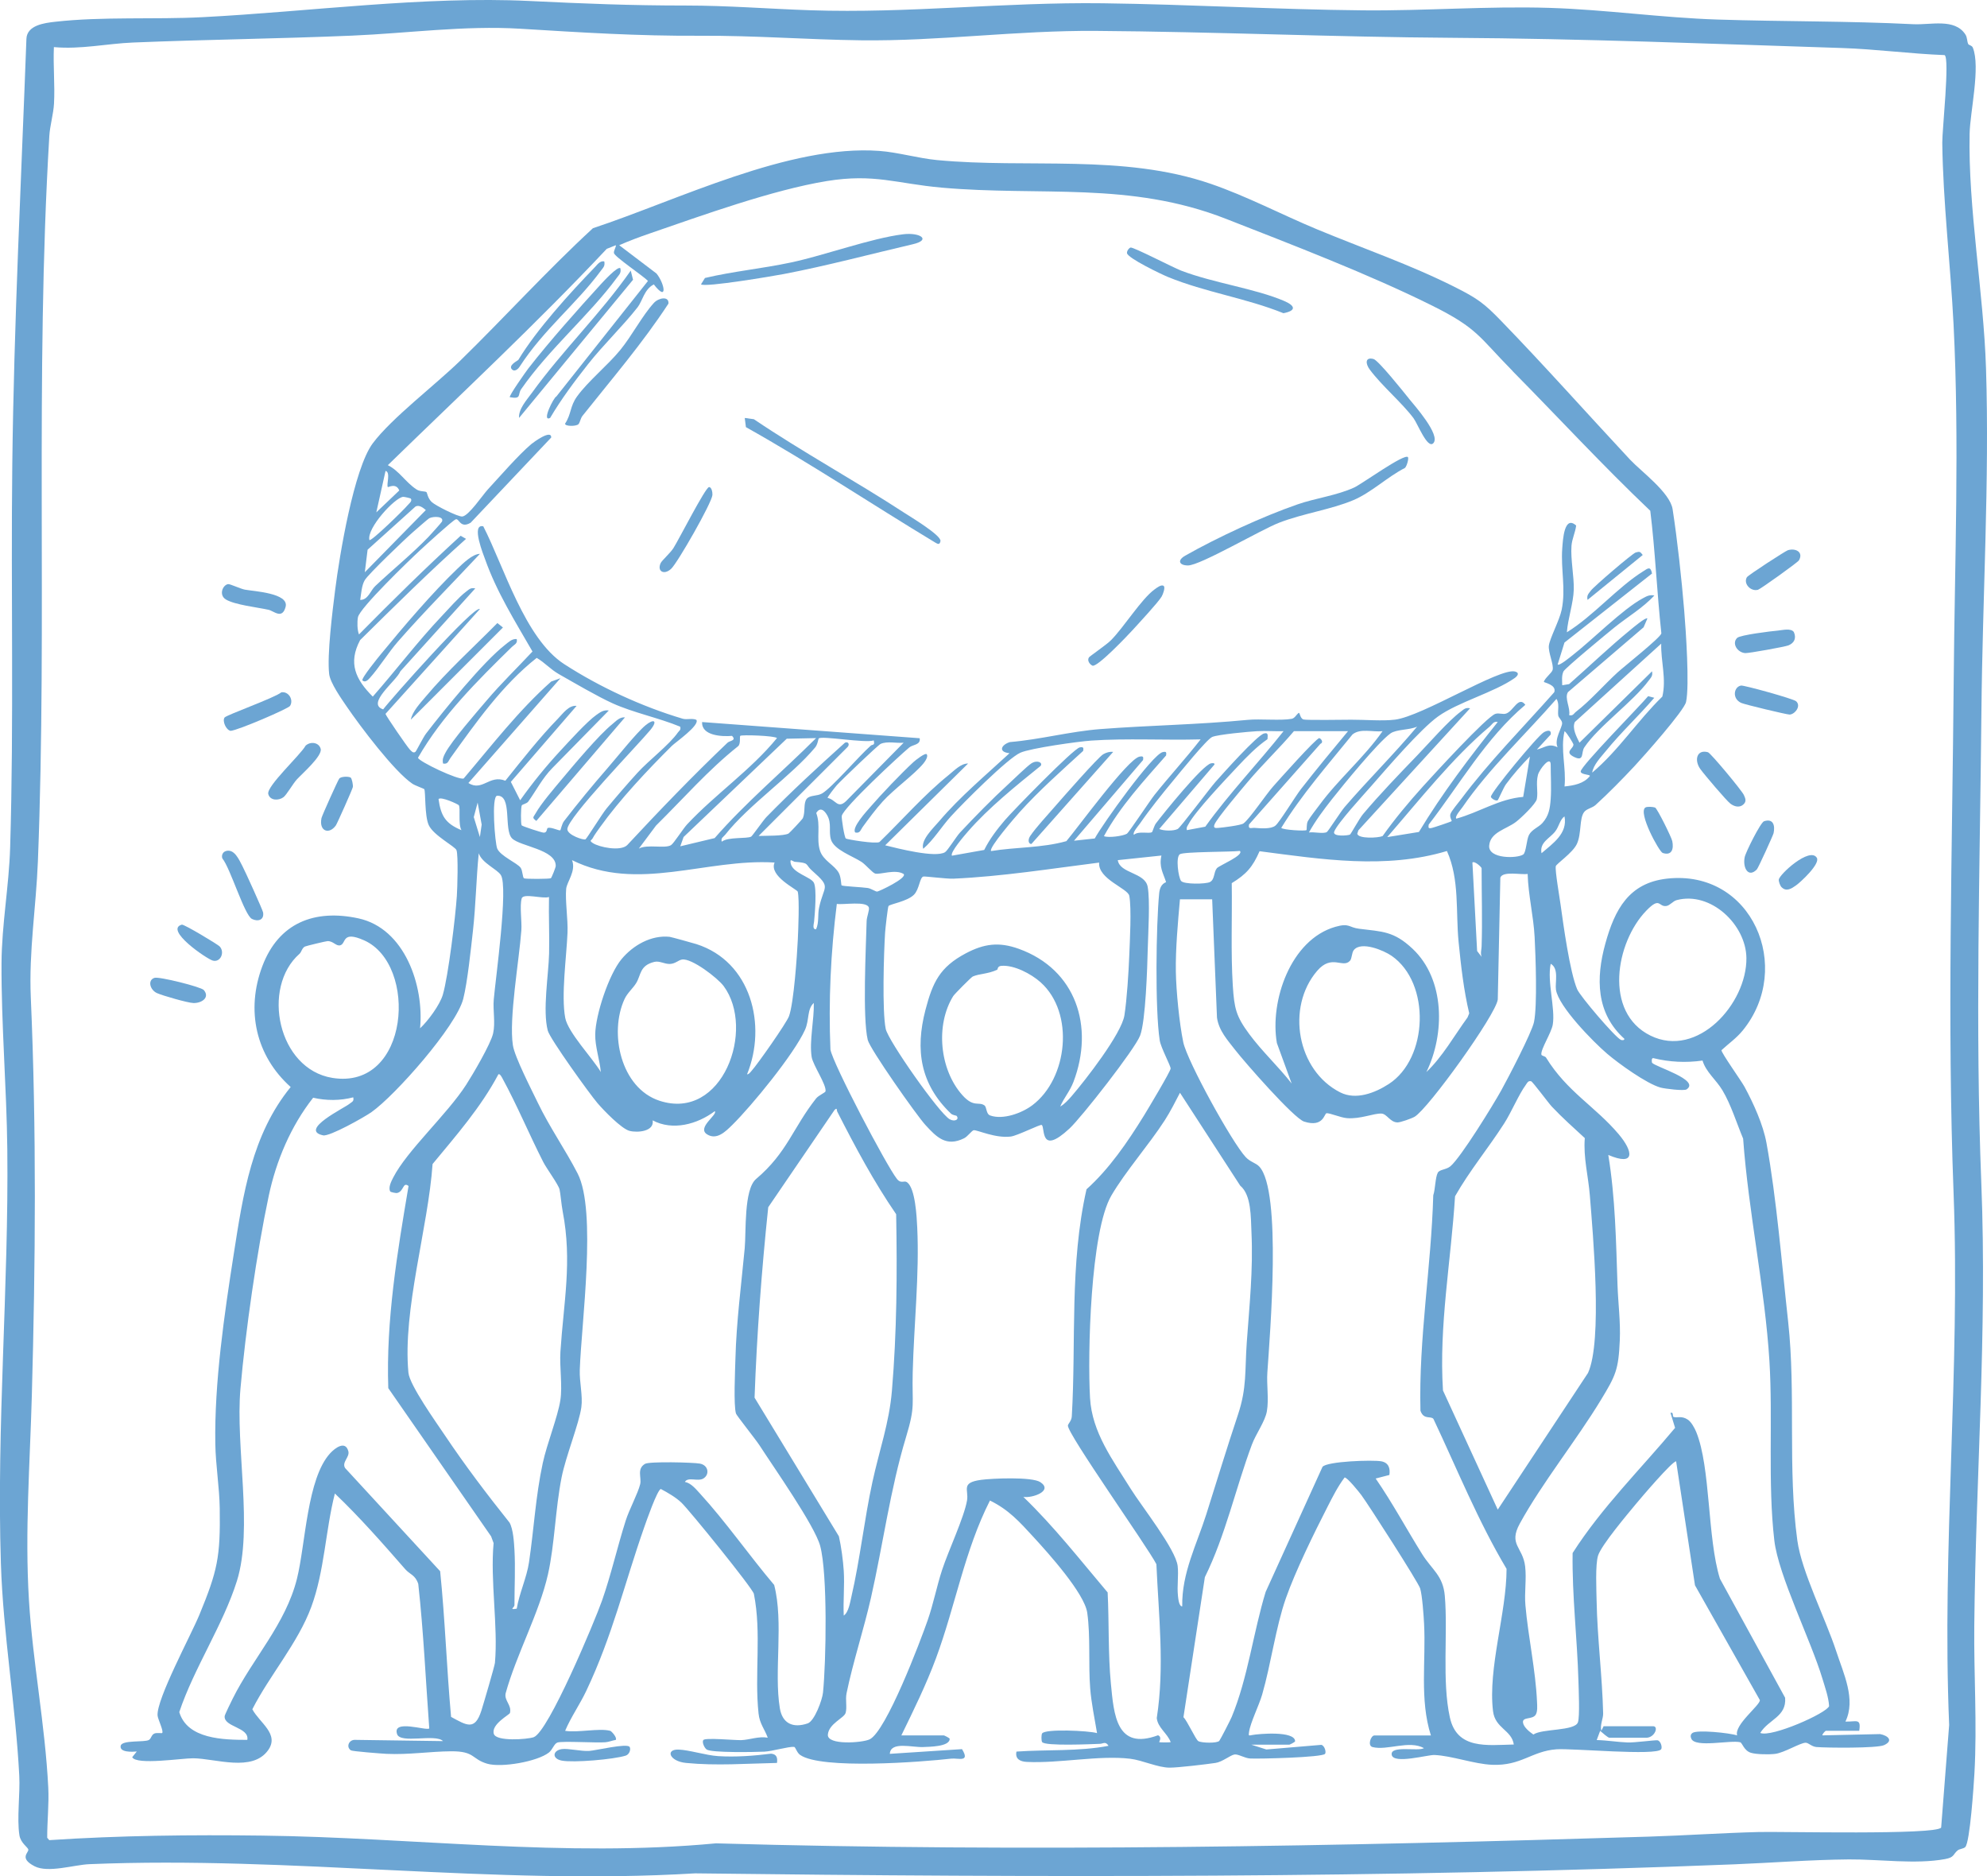<svg xmlns="http://www.w3.org/2000/svg" id="uuid-3f1fee16-b0a9-4542-b44b-644d217905c0" data-name="Layer 1" viewBox="0 0 862.04 813.93"><defs><style>      .uuid-4c01d49c-445d-4e7f-9a74-2b9394b522c6 {        fill: #6ca5d3;      }    </style></defs><path class="uuid-4c01d49c-445d-4e7f-9a74-2b9394b522c6" d="M853.91,19.14c.22.43,1.58.53,1.98,1.52,3.39,8.35-1.19,27.91-1.39,37.25-.71,32.09,6.07,69.06,7.11,101.86,1.55,48.74-1.53,99.8-1.99,148.85-.65,68.58-2.75,136.42-.04,204.83,2.56,64.38-2.42,127.5-3.06,191.87-.21,21.29,1.27,42.51.06,63.97-.28,4.92-1.93,29.91-3.98,31.93-.77.76-2.51.78-3.29,1.43-2.12,1.78-1.34,3.02-5.48,3.78-12.77,2.36-28.81.03-41.71.14-16.71.15-33.16,1.47-49.92,2.14-150.28,5.98-300.53,5.77-450.65,3.91-87.74,5.3-174.82-7.62-262.74-3.99-6.72.28-17.93,3.94-23.81.91-6.86-3.54-2.51-5.88-2.71-7.23-.15-.99-3.32-2.82-3.86-6.19-1.17-7.37.35-17.95-.07-25.91-1.61-30.77-6.98-61.14-7.97-91.96-1.93-59.86,3.44-119.94,2.78-179.79-.29-26.38-2.65-54.54-2.51-80.62.09-16.69,3.24-33.54,3.74-50.19,1.66-55.36.29-110.65.93-165.94.71-61.49,3.89-123.84,6.13-184.84.22-5.97,7.9-6.91,12.4-7.42,20.74-2.34,43.14-.92,64-2C133.81,5.09,184-1.78,229.73.43c23.97,1.16,43.79,1.97,67.86,1.97,18.2,0,35.99,1.45,53.99,2.05,42.8,1.43,83.89-3.58,126.91-3.03,37.47.48,75.4,2.71,112.79,3.07,27.02.26,54.05-1.9,81.03-1.07,24.24.75,48.59,4.28,72.83,5.06,28.54.92,56.37.59,84.92,2.02,7.63.38,17.92-2.67,22.58,4.41.95,1.45.64,2.98,1.28,4.22ZM23.38,20.45c-.36,8.12.49,16.41.05,24.52-.24,4.42-1.77,9.59-2.03,13.96-6.29,104.79-.85,209.62-4.96,314.72-.78,19.77-3.95,38.93-3.08,58.94,2.5,57.57,2.04,115,.45,172.77-.81,29.56-3.07,59.01-1.25,88.78,1.64,26.83,7.02,54.02,8.38,81.27.36,7.15-.49,14.59-.46,21.77l.9,1.03c30.68-2.03,61.6-2.36,92.42-1.97,65.66.82,131.12,9.57,196.79,3.36,134.58,3.84,270.04,1.29,404.63-2.91,15.99-.5,31.91-1.6,47.87-2.01,9.81-.25,76.85,1.37,79.06-1.93l3.47-44.48c-3.21-77.16,4.85-153.58,1.92-230.77-2.83-74.45-.55-148.64.06-222.87.42-51.09,2.52-102.45-.06-153.76-1.3-25.88-4.62-53.61-4.9-79-.06-5.32,3.31-36.55,1.02-37.97-14.92-.57-29.81-2.6-44.7-3.08-56.17-1.81-112.4-4.07-168.71-4.42-51.38-.32-103.24-2.63-154.75-3-34.68-.25-68.1,4.51-102.01,4.08-23.64-.3-45.8-2.09-69.84-1.97-27.11.14-51.13-1.41-77.96-3.05-24.22-1.47-48.75,1.96-72.84,2.99-31.72,1.35-63.34,1.69-95.05,2.99-11.44.47-22.82,3.06-34.4,1.99Z"></path><path class="uuid-4c01d49c-445d-4e7f-9a74-2b9394b522c6" d="M264.65,750.74c.7.2,3.19,3.03,2.49,3.99-1.52.26-2.92.88-4.49,1.02-3.84.34-18.56-.61-20.8.12-1.45.47-2.15,3.12-3.71,4.34-5.06,3.97-20.66,6.64-26.77,4.85-6.82-1.99-5.25-5.47-15.69-5.39-9.16.07-18.35,1.56-27.98,1.11-2.28-.11-14.83-1.08-15.47-1.52-2.13-1.46-.94-4.44,1.56-4.55l38.42.54c-3.33-3.32-18.49,1.3-19.94-3.03-2.24-6.66,12.78-1.3,13.96-2.47-1.54-20.86-2.47-41.8-4.77-62.67-1.28-3.95-3.63-4.08-5.62-6.36-9.82-11.23-19.79-22.61-30.56-32.87-4.1,16.1-4.48,33.61-10.24,49.21s-18.11,29.72-25.57,44.38c3.13,5.9,11.9,10.75,6.82,17.8-6.86,9.54-22.75,3.57-32.42,3.46-4.71-.06-24.76,3.09-26.51-.47l1.98-2.47c-1.79.17-7.62.51-6.98-2.49.55-2.58,10.2-1.42,12.19-2.49,1.12-.6,1.06-2.26,2.48-2.83,1.04-.41,3.12-.03,3.31-.19.82-.72-1.86-5.99-1.98-7.6-.53-7.08,14.56-35,18.13-43.67,7.89-19.16,9.15-25.02,8.84-46.18-.14-9.25-1.77-18.78-1.92-28.02-.44-26.51,3.9-56.15,8.05-82.66,4-25.51,7.79-51.47,24.65-72.1-15.19-13.58-19.49-33.35-12.3-52.42,7.08-18.77,22.6-24.86,41.69-20.74,20.12,4.35,28.53,29.27,26.74,47.69,3.4-3.13,8.6-10.17,9.88-14.58,2.37-8.14,5.47-33.71,6.08-42.87.23-3.46.65-17.46-.15-19.8-.56-1.63-10.01-6.39-12.06-10.92-1.85-4.09-1.3-14.56-1.93-15.56-.15-.24-3.95-1.55-5.14-2.35-7.91-5.35-22.63-24.89-28.48-33.46-2.31-3.39-7.19-10.29-7.64-14.15-.96-8.33,1.46-27.41,2.6-36.47,1.89-15,8.12-52.63,16.32-63.6s27.19-25.34,38.01-35.91c19.36-18.92,37.67-39.11,57.5-57.39,36.68-12.12,85.2-36.4,124.28-33.53,7.95.58,16.89,3.2,25.01,3.97,39.41,3.74,80.61-2.76,118.62,10.26,15.81,5.42,30.79,13.36,46.18,19.76,19.92,8.28,40.54,15.34,59.85,25.06,9.76,4.91,12.67,7.03,19.94,14.53,19.19,19.8,37.26,40.17,56.06,60.32,4.7,5.03,17.35,14.26,18.47,21.49,2.07,13.34,3.91,30.35,5.03,43.92.71,8.56,2.37,32.69.8,39.74-.85,3.8-18.4,23.57-22.25,27.7-5.19,5.56-11.39,11.88-16.99,16.97-1.44,1.31-3.84,1.61-4.95,3.04-2.18,2.82-1.08,9.31-3.15,13.83-1.79,3.89-8.98,8.68-9.17,9.7-.36,1.91,1.64,13.46,2.07,16.59,1.24,8.95,4.01,29.17,7.2,36.76,1.28,3.04,16.5,20.86,18.99,21.97.44.2,1.64.25,1.48-.49-12.33-11.09-12.36-26.32-8.25-41.23s10.26-26.36,26.73-28.22c36.93-4.16,55.14,38.58,32.89,65.86-2.77,3.39-6.08,5.65-9.23,8.56-.09,1.13,8.62,13.32,9.98,15.83,3.91,7.21,8.1,16.44,9.55,24.41,4.43,24.36,6.66,52.64,9.4,77.52,3.42,31.07-.28,63.73,3.99,94.92,1.86,13.57,12.31,34.07,16.88,48.06,3.14,9.62,8.64,20.89,3.98,30.48,4.69.17,6.88-1.66,5.99,4h-14.49c-.17,0-1.57,1.35-1.5,1.99l25.03-.56c3.5.65,5.92,2.92,1.69,4.81-3.09,1.38-24.59,1.18-29.27.81-2.14-.17-3.51-1.93-4.77-1.87-2.46.12-9.24,4.34-13.13,4.83-2.54.32-8.18.28-10.57-.47-3.05-.96-3.71-4.34-4.65-4.57-4.25-1.05-19.49,2.54-21.2-1.56-.36-.87-.45-1.76.51-2.47,2.01-1.48,16.13-.02,19.38,1.07-1.41-4.54,10.07-13.15,9.86-15.32l-28.15-49.8-8.18-53.78c-1.79.04-15.21,15.82-17.45,18.52-3.69,4.46-14.94,17.77-16.41,22.36-1.25,3.88-.72,14.95-.64,19.62.3,16.16,2.46,32.65,2.84,48.91.05,2.19-1.47,4.96-.79,7.49l.99-1.99h21.48c2.54,0,.73,5-3,5h-15.98c-.64,0-3.21-2.32-4-2.99l-1.49,3.99c4.49.1,8.95.88,13.43,1.05,2.92.11,12.08-1.12,12.96-.94,1.42.3,2.13,3.04,1.57,3.88-1.97,2.95-38.54-.48-45.44.02-10.75.79-15.29,7.26-27.93,6.72-7.85-.33-17.43-3.93-25-4.25-2.89-.12-17.63,4.05-18.51,0-.94-4.36,11.57-1.43,13.98-2.98-6.53-3.57-15.93,1.17-22.32-.46-2.28-.58-.77-5.04.84-5.04h24.48c-4.97-15.6-2.1-32.37-2.96-48.49-.19-3.65-.79-12.27-1.7-15.28-.8-2.66-22.39-36.27-25.48-40.45-.95-1.29-6.26-7.91-7.31-7.66-2.94,3.91-5.14,8.29-7.36,12.63-5.78,11.28-14.04,28.1-18.13,39.81-4.36,12.47-6.44,28.47-10.26,41.69-1.39,4.79-5.12,12.16-5.7,16.29-.24,1.68-.19,1.58,1.29,1.29,2.75-.54,18.58-1.94,18.7,2.67.01.38-2.36,1.51-2.51,1.51h-16.48l6.5,2.08,23.85-2.01c1.45.31,2.23,3.17,1.62,3.91-1.26,1.55-28.52,2.22-32.47,2.01-2.43-.13-5.17-1.98-6.8-1.74-1.79.27-5.28,3.23-8.24,3.66-3.97.59-16.32,2.07-19.92,2.05-5.17-.02-11.84-3.24-17.1-3.86-13.53-1.61-30.78,2.07-44.87,1.37-2.86-.14-5.14-1.27-4.47-4.48,13.14-.93,26.94,0,39.95-2.5-1.33-2.1-2.29-.91-3.75-.86-3.56.13-23.93,1.07-25.07-.78-.38-.61-.38-3.12,0-3.73,1.29-2.09,20.29-1.2,23.83-.14-1.06-6.42-2.47-12.99-2.98-19.49-.81-10.3.18-22.49-1.27-32.7-1.2-8.47-16.9-25.87-23.2-32.74s-10.86-11.95-19.01-15.96c-10.98,21.57-15.04,45.85-23.43,68.46-4.26,11.47-9.67,22.46-15.02,33.43h18.48c.15,0,2.52,1.12,2.51,1.51-.09,3.43-8.94,3.4-11.45,3.53-4.68.25-14.24-2.64-14.53,2.95l31.31-2.04c3.68,5.94-1.72,3.78-4.67,4.12-12.86,1.46-56.43,4.82-65.57-1.62-1.49-1.05-1.96-3.43-2.62-3.48-2.42-.19-9.5,1.92-12.86,2.07-4.06.18-23.12.57-25.1-.96-1.03-.8-2.04-3.19-1.41-4.07.81-1.14,13.78.14,16.52.03,3.71-.15,7.48-1.76,11.44-1.05-1.39-3.83-3.52-6.05-3.99-10.48-1.82-16.98,1.37-34.91-2.03-51.92-.56-2.46-27.96-36.25-31.4-39.53-2.41-2.3-5.99-4.39-8.96-5.95-1.56.34-6.4,14.28-7.27,16.76-8.58,24.48-13.69,46.79-25.09,70.82-2.83,5.97-6.6,11.27-9.17,17.31,5.19.93,14.97-1.26,19.48,0ZM656.21,160.91c-14.68-14.86-14.99-18.45-35.05-28.42-27.3-13.57-60.64-26.35-89.3-37.57-41.75-16.34-80.1-9.69-123.34-13.53-19.53-1.73-29.16-6.21-49.82-2.85-23.46,3.82-54.14,14.92-77.08,22.82-4.38,1.51-8.75,3.14-12.98,5.01l16.19,12.29c3.6,4.45,4.93,12.6-1.19,4.7-4.2,2.2-4.92,7.25-7.04,9.95-6.43,8.21-14.72,16.1-21.4,24.56-5.92,7.5-11.66,15.18-16.54,23.43-3.9,1.91,1.64-9.06,2.7-9.3l39.76-50.14c-2.06-2.17-14.48-10.47-14.77-12.1-.18-1.02,1.16-3.01.79-3.38l-3.91,1.57c-30.52,32.46-63.08,62.78-94.97,93.83,4.98,2.47,7.64,7.38,12.45,10.53,1.57,1.03,3.71.68,4.31,1.17.34.28.45,2.5,2.24,4.25,1.62,1.57,11.43,6.48,13.29,6.32,2.77-.24,8.84-9.31,11.13-11.79,5.32-5.74,13.18-14.86,18.83-19.63.88-.74,8.74-6.54,8.63-2.84l-34.95,36.95c-4.57,2.72-4.99-2.04-6.47-1.47s-13.24,11.35-15.52,13.46c-4.5,4.16-26.17,25.01-26.91,29.03-.37,2.02-.32,5.49.45,7.44,14.38-14.6,29.02-29,44.11-42.8l2.34,1.34c-15.81,14.12-30.9,29.05-45.96,43.92-5.31,10.02-1.93,17.09,5.5,24.51,10.1-11.48,19.44-23.86,29.96-34.96,2.73-2.88,7.56-8.38,10.46-10.52,1.37-1.01,2-1.9,4.04-1.45l-32.48,35.94c-1.76,4.27-15.04,14.03-7.47,16.53,2.79-3.81,39.75-45.58,41.94-43.49l-40.94,45.44c.28.99,9.43,14.32,10.54,15.44.65.65,1.41,1.75,2.43,1.05.38-.26,3.36-6.28,4.6-7.9,7.86-10.24,24.7-31.08,34.36-38.57,1.48-1.14,2.95-2.68,5.01-2.47.45,1.96-1.03,2.36-2.09,3.4-14.94,14.65-30.25,29.79-40.74,48.07.13,1.53,17.64,9.9,19.82,9,12.24-14.41,23.79-29.46,37.95-42.04l4.04-1.45-39.95,45.46c6.07,3.85,9.14-3.79,16.03-.99,7.33-9.13,14.75-18.62,22.9-27.01,2.15-2.22,4.66-5.83,8.01-5.46l-28.52,32.97,4.04,7.98c5.31-7.51,11.22-14.77,17.46-21.5,3.67-3.96,11.55-12.66,15.51-15.46,1.73-1.22,3.19-2.34,5.49-1.99l-24.49,24.96c-4.28,4.34-6.99,9.71-10.46,14.56-.65.9-2.51,1.16-2.8,1.64-.46.77-.47,8.03-.07,8.65.27.42,8.57,3.11,9.47,3.17,1.85.12,1.18-1.93,2.02-2.08,1.7-.3,4.83,1.41,5.31,1.04.17-.13.64-2.71,1.58-3.94,6.02-7.81,12.45-15.61,18.92-23.04,4.06-4.66,12.41-15.18,16.43-18.53,3.6-3,5.53-2.12,2.07,2.07-5.21,6.3-36.08,38.14-35.97,43,.06,2.56,7.17,4.87,7.87,4.38s7.19-11.03,9.14-13.38c4.3-5.18,8.92-10.54,13.45-15.52,4.81-5.29,13.84-12.16,17.51-17.46.59-.85,1.39-.99.98-2.5-9.34-3.86-20.23-6.02-29.33-10.14-6.67-3.03-16.69-8.9-23.3-12.66-3.71-2.11-6.09-4.99-9.62-7.04-15.06,11.9-26.38,28.09-37.47,43.5-.89,1.24-1.05,2.77-3.17,2.32-.34-1.91.13-2.91.97-4.52,2.78-5.33,13.6-17.7,18.04-22.92,6.24-7.36,13.24-14.09,19.8-21.15-7.52-13.07-15.51-25.73-20.58-40.07-.55-1.55-6.25-15.51-.76-14.23,8.96,17.45,18,48.71,35.12,59.79,15.36,9.94,33.72,18.42,51.36,23.66,1.86.55,3.98-.31,5.94.47,1.69,2.33-9.1,9.81-10.63,11.33-10.62,10.56-22.44,23.1-31.15,35.28-.97,1.36-2.5,3.43-3.2,4.81-.47.91-1.69.86.03,2.02,2.78,1.86,12.04,3.73,14.94.95,14.12-15.17,28.55-30.16,43.53-44.43,1.01-.96,4.04-.89,1.97-2.98-4.44.39-13.3-.08-12.97-6l94.39,7.02c.48,2.96-2.93,2.69-4.49,3.98-4.52,3.76-28.45,25.96-29.31,29.68-.21.93,1.12,9.44,1.77,9.85s13.02,2.46,14.59,1.51c9.93-9.63,19.18-20.31,29.97-29.02,2.38-1.92,5.42-5.14,8.46-5.02l-35.96,35.47c5.24,1.29,21.74,5.57,25.96,2.99,1.14-.69,4.93-6.84,6.48-8.5,6.41-6.85,14.07-14.68,20.97-20.99,2.23-2.04,8.11-7.8,9.97-9.01,2.58-1.68,5.12-.35,4.06,1.05-10.52,8.49-22.61,18.22-31.51,28.44-1.29,1.48-7.98,9.2-6.96,10.52l13.99-2.49c2.33-4.71,5.62-9.01,9.01-12.97s29.74-31.03,32.43-31.51c1.5-.27,1.76.02,1.5,1.5-9.24,8.45-19.11,17.19-27.48,26.47-1.64,1.82-13.71,15.7-12.47,16.99,10.82-1.76,22.03-1.31,32.66-4.3,4.75-5.57,26.69-35.76,31.76-36.67,1.5-.27,1.76.02,1.5,1.5l-29.96,34.99,9.01-.98c3.3-6.1,24.98-36.44,29.47-37.46,1.5-.34,1.73,0,1.47,1.46-9.68,11.05-19.9,22.03-26.96,34.99,1.98.84,8.31-.06,9.95-1.04.89-.53,10.03-14.39,12.05-16.92,6.48-8.12,13.56-15.8,19.95-24.01-15.43.43-32.1-.53-47.44.52-5.69.39-26.2,3.27-30.72,5.24-5.62,2.46-25.22,22.17-30.24,27.7-4,4.4-7.44,10.16-11.96,14.01-1.14-3.87,4.39-8.97,6.97-12.01,8.96-10.57,20.3-20.03,30.48-29.46-5.1-.51-3.58-3.69.16-4.83,13.18-1.1,26.14-4.63,39.31-5.64,21.6-1.66,41.92-1.87,63.94-4,5.28-.51,14.36.42,19-.45,1.34-.25,2-1.75,2.98-2.55.7-.29.51,2.21,2.1,2.83.97.38,18.21.12,20.83.11,5.79-.03,13.54.65,18.94-.03,11.91-1.5,45.28-22.51,51.99-20.89,2.09.5,1.32,1.85-.1,2.85-8.88,6.24-24.48,10.36-33.27,16.68-7.69,5.54-22.16,22.43-28.98,30.2-3.33,3.8-14.6,16.04-16.03,19.7-.95,2.42,6.19,1.72,6.83,1.32.44-.28,4.05-6.96,5.64-8.85,7.32-8.68,15.62-17.3,23.52-25.48,5.05-5.23,13.59-15.08,18.91-19.01,1.37-1.01,2.02-1.88,4.04-1.45l-48.46,52.94-.49,1.48c.46,2.25,8.94,1.86,10.99,1.02,5.32-7.49,11.33-14.68,17.47-21.49,4.54-5.03,27.73-30.36,31.49-31.54,1.64-.51,3.22.41,4.72-.15,3.17-1.19,5.32-7.77,8.25-3.76-17.11,14.41-28.33,34.38-41.93,51.96-.21,1.48-.11,1.78,1.43,1.43.85-.19,8.24-2.65,8.57-2.96.11-.11-.96-1.65-.59-2.99s3.46-4.92,4.6-6.45c12.26-16.41,26.92-31.14,40.47-46.46,1.13-3.3-4.61-4.17-4.52-4.51.4-1.61,3.51-3.88,3.82-5.2.55-2.36-2.04-7.71-1.63-10.58.45-3.2,4.62-10.98,5.54-15.45,1.88-9.13-.43-17.5.26-26.71.27-3.53.82-14.55,6.03-9.85-.37,3.02-1.81,5.78-2.03,8.84-.42,5.81,1.14,13.17.99,18.96s-2.55,12.58-2.99,18.5c11.42-7.02,21.99-19.5,33.03-26.4,2.08-1.3,3.24-2.49,3.92.91l-37.99,29.95-2.96,9.52c.71.74,5.49-3.26,6.46-4.01,8.54-6.64,21.64-19.91,30.33-24.62,1.78-.96,2.97-1.71,5.16-1.32-4.88,5.37-11.7,9.33-17.46,14-2.93,2.37-21.35,17.55-21.98,18.98-.86,1.94-.54,3.95-.52,5.97l2.99-.5c8.82-7.75,17.41-16.04,26.5-23.45.95-.78,6.8-5.75,7.46-5.02l-1.65,3.83-32.82,28.13c-1.62,2.61,1.17,6.87.52,9.98,1.73.45,2-.72,3-1.49,5.94-4.55,12.31-11.83,17.96-17,2.84-2.59,18.79-15.22,19.05-16.99-1.93-17.72-2.66-35.71-4.81-53.17-20.64-19.6-39.84-40.45-59.75-60.6ZM168.25,211.27c-.7-.93,1.32-6.51-.99-6.99l-4,17.97,9.96-9.49c-1.4-3.48-4.8-1.26-4.97-1.49ZM178.23,216.27c-.1-.14-2.85-.8-3.35-.75-3.64.37-15.84,13.61-14.62,18.73.69.87,15.34-13.51,16.48-14.98.55-.72,2.32-1.88,1.48-3ZM158.27,248.23l26.48-26.98c-1.28-1.07-2.9-2.35-4.48-1.54l-20.79,18.74-1.21,9.78ZM185.88,232.9c.84-.87,5.68-6.24,5.86-6.64,1-2.33-3.52-2.39-5.49-1.48-.46.21-5.89,5-7.02,5.97-3.3,2.84-19.5,18.33-21.01,20.95-1.35,2.33-1.52,5.87-1.95,8.53,3.43.04,4.47-4.07,6.49-5.98,7.54-7.11,15.93-13.91,23.12-21.34ZM690.75,335.15c11.49-9.66,19.68-22.54,30.44-32.99,1.83-7.67-.68-15.28-.49-22.96l-37.47,34c-1.27,2.76.76,6.41,2.01,8.96l31.47-30.96c.43,2.01-.44,2.67-1.45,4.04-6.78,9.17-21.91,19.93-27.93,28.98-1.45,2.17.1,6.29-4.32,4.18-4.72-2.25-.13-3.67-.4-5.56-.05-.34-2.92-5.21-3.85-5.66-1.86,7.97.81,15.82,0,23.97,3.96-.41,8.36-1.18,10.98-4.5.34-.78-3.86-.5-3.97-1.99-.15-2.19,26.06-28.77,29.26-32.68l2.67.7c-6.71,7.83-14.44,15.02-20.93,23-2.21,2.71-5.51,6.07-6.01,9.46ZM675.74,324.15c-1.61-3.43,2.07-8.61,1.97-10.49-.06-1.3-1.55-2.32-1.69-3.3-.3-2.18.63-5.17-.77-7.19-13.39,15.37-29.31,30.27-40.84,47.07-.65.95-3.41,4.02-2.61,4.87,9.87-2.69,18.68-8.64,29.02-9.43l2.93-17.54c-3.57,3.56-7.42,8-10.41,12.06-1.02,1.38-3.27,6.69-3.58,6.92-.76.54-2.92-.85-2.95-1.49-.1-1.81,20.18-26.38,22.95-27.98,1.19-.69,3.41-1.44,2.99.98l-5.99,6.5c3.56-.82,5.09-2.86,8.98-.99ZM649.78,313.18c-1.87-.44-2.38,1.04-3.5,1.99-16.13,13.56-30.62,32.06-44.45,47.95l13.75-2.23c10.14-16.79,22-32.41,34.2-47.7ZM614.81,315.18c-3.17,1.54-8.97,1.11-11.56,2.96-5.44,3.9-20.56,22.4-25.38,28.52-3.64,4.62-7.14,9.3-10.01,14.45,2.05-.36,6.25.7,7.79-.2.57-.33,6.09-8.95,7.68-10.8,10.21-11.87,21.44-22.92,31.48-34.94ZM556.87,317.17c-3.81.11-7.67-.21-11.48,0-3.58.19-16.92,1.42-19.48,2.5-2.4,1.02-14.31,15.79-16.97,18.99-4.78,5.75-10.17,12.45-14.39,18.58-.58.85-3.37,3.93-2.61,4.87,2.04-1.78,6.5-.33,7.83-1.15.27-.16.91-2.72,1.7-3.77,3.21-4.27,20.25-25.34,23.91-26.07.56-.11,1.65-.25,1.51.51l-23.97,27.98c2,.83,6.11.93,8,0,1.18-.58,13.86-17.58,16.46-20.5,3.24-3.64,17.9-20.07,21.01-20.95,2.2-.62,1.46,1.45,1.5,2.48-4.72,3.24-9.14,7.79-13.05,11.97-4.97,5.31-18.31,19.32-21.15,24.78-.49.94-1.09,1.44-.77,2.71l7.98-1.5c10.45-14.53,22.95-27.56,33.97-41.45ZM584.84,317.16h-23.48c-6.4,7.55-13.63,14.39-20,21.96-2.66,3.16-13.44,15.88-14.46,18.52-.57,1.48.22,1.6,1.49,1.5,2.05-.15,9.95-1.14,11.06-1.94,2.67-1.93,9.85-12.66,12.9-16.07,2.39-2.68,18.55-20.85,19.99-20.95.45-.03,2.22,1.7.5,2.48l-30.97,34.98c-.42,2.27.99,1.37,2.47,1.48,2.55.2,7.11.59,9-1s8.61-12.67,11.1-15.87c6.61-8.49,13.51-16.81,20.38-25.08ZM599.82,317.17c-4.24.49-9.6-1.39-13.06,1.42-10.67,13.18-22.02,26.05-30.9,40.52.65.89,10.44,1.47,10.94.96.22-.23-.08-2.61.59-3.87.91-1.69,3.68-5.15,5.03-6.99,8.27-11.25,19.36-20.55,27.39-32.04ZM337.08,320.17c-.78-1.04-15.38-1.54-15.94-.97-.33.34.28,3.6-.96,4.52-12.98,10.31-23.8,22.8-35.56,34.38l-7.47,10c3.65-2.02,11.3.14,13.97-1.5,1.14-.69,5.31-7.24,6.97-9.01,12.34-13.17,27.58-23.49,38.99-37.42ZM354.06,320.17l-12.74.27-44.75,42.63-1.44,4.04,14.91-3.56c13.56-15.53,29.45-28.83,44.02-43.38ZM379.04,321.17c-3.59,1.29-22.43-2.1-23.83-.85-.24.22-.43,2.55-1.56,3.9-10.35,12.4-28.58,24.65-39.05,37.89-.79,1-1.93,1.28-1.48,3,2.75-2.18,10.95-1.19,12.78-2.21.47-.26,5.3-7.15,6.55-8.43,10.88-11.17,22.46-21.8,34.13-32.31,1.6-.7,2.15,1.02,1,2.01l-38.47,38.45c3.02-.11,10.8.06,12.98-1.04.41-.21,6.01-6.16,6.24-6.71,1.14-2.76.14-6.47,1.65-8.34,1.39-1.72,4.49-1.08,6.66-2.34,4.27-2.48,15.9-16.13,21.14-20.75.68-.6,1.92.06,1.27-2.28ZM392.03,322.17c-3.07.31-7.15-.77-9.97.51-1.19.54-17.18,15.86-19.03,17.94-.69.78-4.19,5.19-3.97,5.5,3.5.72,4.3,4.87,7.93,1.45l25.04-25.4ZM672.75,346.63c.35-4.75,0-10.14,0-14.99,0-4.07-4.88,2-5.52,4.47-.98,3.76.13,7.22-.49,10.5-.4,2.1-6.99,8.36-9.06,9.92-4.2,3.19-11.13,4.42-11.61,10.26s12.11,5.66,14.75,3.88c1.3-.88,1.42-6.38,2.51-8.48,1.26-2.41,4.22-3.37,5.82-5.17,2.81-3.16,3.29-6.26,3.6-10.39ZM239.01,380.93c.27-.17,2.08-4.57,2.09-5.32.1-7.18-15.49-8.44-18.95-11.94-3.72-3.77.21-18.79-6.45-18.5-2.63.11-.94,20.76.02,22.94,1.44,3.28,8.68,6.23,10.16,8.31.86,1.2.83,4.14,1.44,4.57.48.34,11.06.34,11.7-.05ZM199.06,349.29c-.25-.4-7.74-3.92-8.81-2.67,1.05,7.37,3,10.58,9.96,13.5-1.53-2.53-.34-9.54-1.15-10.83ZM208.19,363.11l.78-5.42-1.75-9.55-1.68,6.3,2.66,8.67ZM392.02,379.11c-3.53-2.21-10.18.35-12.29-.16-1.17-.29-4.13-3.87-5.96-5.07-3.92-2.56-11.9-5.24-13.27-9.71-1.08-3.52.41-6.82-1.57-10.42-1.26-2.29-3.14-3.86-4.81-1.08,2.03,5.26-.04,10.98,1.61,16.27,1.38,4.41,6.4,6.32,8.21,9.77.99,1.88.96,5.15,1.16,5.34.41.4,9.19.79,11.35,1.14,1.54.25,3.38,1.59,4.1,1.56s13.13-5.84,11.49-7.64ZM668.77,370.11c4.82-4.18,11.43-8.53,9.97-15.98-1.96,1.33-2.35,4.34-3.99,6.48-2.38,3.11-6.91,4.71-5.98,9.5ZM537.88,369.12c-3.77.46-24.43.3-26.03,1.43-1.87,1.32-.62,10.03.54,11.57s10.72,1.41,12.52.49c2.16-1.1,1.56-4.19,3.01-5.99.93-1.16,12.04-5.69,9.96-7.51ZM627.74,369.15c-26.64,8-54.31,3.6-81.29.09-3,6.83-5.71,9.96-12.07,13.85.22,14.41-.45,30.23.46,44.5.63,9.78,1.39,13.2,7.08,20.9s12.68,14.09,18.45,21.52l-6.41-17.56c-3.15-18.21,5.95-44.84,25.34-50.41,6.16-1.77,5.76.25,10.27.82,10.2,1.28,15.1,1.01,23.27,8.7,14.12,13.29,14.05,37.01,5.98,53.47,7.03-6.66,12.12-15.82,17.85-23.68l.74-1.78c-2.39-10.02-3.59-20.65-4.61-30.99-1.3-13.24.48-27.06-5.06-39.42ZM169.33,516.89c-1.02-1.7.45-4.51,1.25-6.08,6-11.73,23.39-27.41,31.66-40.26,2.91-4.52,10.64-17.66,11.69-22.27s-.13-10.06.28-14.71c.77-8.96,6.41-48.93,3.06-54.03-1.68-2.56-8.2-5.17-9.57-9.42-1.1,11.07-1.27,22.39-2.5,33.45-.89,7.96-2.39,22.52-4.23,29.73-3.04,11.87-29.42,41.78-39.8,49.11-3.07,2.17-18.19,10.69-21,10.08-10.7-2.3,9.5-12,11.42-13.66,1.03-.89,2.1-.97,1.66-2.83-5.62,1.48-11.69,1.49-17.39.17-9.65,12.25-16.04,27.3-19.27,42.58-5.18,24.44-10.09,58.68-12.27,83.64-2.21,25.33,5.57,60.7-1.53,83.38-5.96,19.02-18.61,37.77-25.01,56.89,3.48,11.79,19.22,12.04,29.52,12.06.96-5.52-10.27-5.52-9.83-10.3.06-.64,2.84-6.29,3.47-7.55,8.7-17.49,22.97-32.35,27.89-52.03,3.75-15,4.32-43.5,14.45-54.48,2.08-2.25,6.6-5.67,7.86-.8.65,2.52-2.98,4.72-1.41,7.25l41.23,44.75c2.14,20.93,2.83,42.15,4.74,63.19,6.82,3.71,10.33,6.07,13.14-2.7.84-2.64,5.76-19.34,5.89-20.76,1.41-15.8-2.09-35.62-.58-51.93l-1.08-2.92-44.61-64.29c-1.01-29.45,3.9-58.78,8.79-87.69-2.55-1.98-1.93,2.29-4.9,3.02-.64.16-2.88-.39-3.02-.62ZM503.91,371.11l-18.97,2c.87,5.84,11.78,5.28,12.96,11.51,1.11,5.9.21,20.19.04,27-.19,7.95-.91,31.32-3.32,37.61-2.25,5.87-25.38,35.42-30.63,40.3-13.01,12.08-10.5-.43-12.04-1.54-.58-.42-10.54,4.66-13.45,5.02-6.68.83-14.42-2.88-16.03-2.75-.83.07-2.6,2.7-4.21,3.5-7.75,3.84-11.92-.48-16.77-5.76-3.81-4.14-24.09-32.98-25.03-36.91-2.3-9.62-.78-39.97-.48-51.56.05-1.84,1.28-4.73.97-5.83-.85-3.02-11.11-1.12-13.9-1.61-2.64,20.93-3.65,42.07-2.77,63.19,1.02,6.05,24.34,50.46,28.85,56.11,1.85,2.31,3.07.47,4.42,1.47,3.54,2.62,4.16,14.9,4.38,19.56.98,20.34-1.44,42.48-1.96,62.91-.36,14.11,1.27,14.29-2.91,28.09-6.85,22.62-10.03,46.88-15.21,69.7-3.12,13.74-7.81,27.92-10.58,41.37-.58,2.84.31,6.12-.42,8.57-.65,2.18-7.28,4.63-7.69,9.36s14.96,3.59,18.12,2.07c7.2-3.48,22.04-42.63,25.2-51.72,2.47-7.09,3.9-14.62,6.23-21.75,2.65-8.12,9.58-22.85,10.83-30.17.79-4.67-2.84-7.7,6.04-8.92,4.81-.66,22.17-1.41,25.78,1,5.68,3.8-3.5,7.01-7.39,6.39,13.29,12.79,24.67,27.38,36.57,41.44.65,12.78.16,26.61,1.4,39.47,1.3,13.55,2.37,29.19,20.45,22.49,1.93.78.38,2.92.52,2.99.27.14,4.79.15,4.99,0-1.43-3.85-5.6-6.23-6.05-10.45,3.46-22.34.82-44.38-.16-66.76-3.89-7.56-38.64-56.57-38.39-60.13.05-.75,1.58-2,1.69-3.97,1.91-32.71-1.02-65.78,6.38-98.51,9.86-8.85,17.76-20.39,24.94-32,1.58-2.56,11.56-19.22,11.56-20.39,0-1.26-4.26-9.07-4.74-12.23-2.06-13.52-1.57-49.9-.24-63.71.45-4.66,3.09-4.67,2.99-4.97-1.22-3.85-3.13-6.48-2-11.5ZM336.04,374.15c-29.74-1.85-59.42,13.04-87.87-1.04,1.86,4.71-2.26,9.43-2.54,12.44-.48,5.1.82,13.2.58,19.07-.43,10.38-2.81,27.17-1,36.88,1.19,6.38,11.93,17.54,15.45,23.52-.46-5.25-2.51-10.99-2.43-16.32.13-8.56,5.92-26.04,11.41-32.64,4.98-5.99,12.83-10.53,20.87-9.69.61.06,10.41,2.78,11.64,3.17,23.76,7.6,30.62,35.22,21.95,56.48.86,0,1.42-.92,1.97-1.52,2.54-2.78,15.17-20.76,16.24-23.72,2.09-5.79,3.49-26.44,3.81-33.16.2-4.27.76-17.54-.02-20.82-.24-1-12.65-6.76-10.05-12.65ZM352.4,377.76c-3.37-2.99-.9-3.4-7.57-3.93-.86-.07-2.35-1.88-1.77.78.89,4.14,8.73,5.8,10.02,8.28,1.35,2.61.43,13.58.11,16.81-.11,1.11-.91,3.59.87,3.36,1.32-2.95.64-6.23,1.27-9.23,2.1-10.03,5.58-8.55-2.92-16.08ZM476.86,374.17c-20.96,2.64-42.15,6.04-63.3,6.98-2.79.12-12.34-1.1-12.97-.93-1.62.42-1.71,5.49-4.07,7.88-2.92,2.96-10.46,4.06-11.05,4.93-.33.48-1.37,9.8-1.48,11.51-.56,8.87-1.32,34.08.27,41.77,1.06,5.12,23.17,36.59,27.74,39.19,2.22,1.26,4.32.07,2.99-1.48-.11-.13-1.69-.25-2.46-.99-13.25-12.72-15.57-27.56-11.02-44.99,3.13-11.98,6.24-18.53,17.47-24.49,7.98-4.23,14.45-5.05,22.99-1.98,24.91,8.96,32.84,33.78,23.75,57.71-1.55,4.09-4.13,6.89-5.76,10.72,1.86-1.04,3.56-2.92,4.96-4.53,5.93-6.86,21.65-27.06,22.9-35.04,1.08-6.91,1.82-18.79,2.1-25.88.24-6.26,1.04-20.56.01-25.97-.61-3.23-13.67-7.26-13.08-14.42ZM642.78,410.57c.37-11.27,0-22.68,0-33.97,0-.36-2.87-3.22-3.99-2.49l2.04,38.41,1.95,2.54c-.59-1.65-.04-3.12,0-4.5ZM525.9,390.09h-13.99c-.87,9.84-1.94,21.47-1.78,31.37.14,8.44,1.51,22.41,3.22,30.63s21.19,43.55,27.09,49.84c2.04,2.18,4.39,2.49,5.89,4.1,9.85,10.57,4.59,72.99,3.5,89.32-.36,5.41.7,11.47-.2,16.79-.73,4.37-4.77,9.84-6.5,14.48-7.1,19.05-11.39,39.21-20.41,57.52l-9.29,60.74c1.73,1.69,5.24,9.63,6.45,10.38,1.36.83,8.25,1,9.11-.13.59-.78,4.82-9.03,5.38-10.38,7.02-16.95,9.36-36.68,14.72-54.21l24.67-54.26c1.99-2.41,21.79-3.09,25.53-2.39,3.13.59,3.93,3.01,3.48,5.92l-5.95,1.54c7.29,10.56,13.37,21.91,20.16,32.78,4.28,6.85,9.08,9.26,9.84,18.14,1.38,16.22-1.3,36.89,2.2,52.74,3.09,13.98,16.15,11.98,27.73,11.72-.93-6.35-8.09-6.93-9.01-14.46-2.27-18.67,5.86-42.6,5.87-61.73-12.36-20.73-21.43-43.25-31.72-65.04-1.17-1.45-4.22.55-5.64-3.57-.79-31.31,4.67-62.18,5.56-93.45.89-2.56.85-7.7,1.96-9.78.77-1.44,3.64-1.27,5.46-2.78,4.53-3.79,18.56-26.61,22.05-32.89,2.89-5.2,13.3-25.15,14.24-29.72,1.48-7.21.7-28.51.27-36.78-.48-9.16-2.77-18.26-3.03-27.44-2.71.5-10.86-1.4-11.85,1.64l-1.11,52.83c-.8,6.59-30.05,47.26-36.06,50.85-1.24.74-6.15,2.49-7.44,2.47-3.18-.03-4.6-3.7-6.91-3.83-3.4-.2-9.18,2.48-15.1,1.97-2.74-.24-7.51-2.32-8.8-2.12-.99.16-1.31,6.29-9.69,3.63-4.48-1.42-25.83-25.82-29.89-31.05-3.35-4.33-7.1-8.35-7.93-14.05l-2.09-51.36ZM238.18,389.09c-2.62.98-11.14-1.82-11.85.64-.94,3.27.13,9.88-.15,13.84-.95,13.05-5.45,38.23-3.67,49.83.79,5.14,8.15,19.4,10.82,24.96,5.08,10.58,12.06,20.54,17.27,30.68,8.37,16.29,1.62,64.98.93,85.2-.18,5.25,1.37,11.3.68,16.19-1.01,7.19-6.73,21.21-8.56,30.4-2.73,13.75-3.01,29.12-5.91,42.04-3.76,16.74-13.75,34.86-18.38,51.67-.67,3.22,2.73,5.04,1.88,8.51-.19.76-8.29,4.91-6.99,9.08,1.05,3.37,14.46,2.4,17.27,1.43,6.41-2.21,26.61-50.58,29.66-59.25,3.91-11.12,6.67-23.37,10.27-34.69,1.54-4.85,5.28-11.75,6.28-15.79.7-2.84-1.59-6.64,2.1-8.84,1.9-1.13,20.87-.64,23.77-.12,3.77.67,4.39,4.75,1.53,6.48-2.37,1.43-6.7-.86-7.99,1.47,2.66.51,4.71,3.05,6.5,5,11.27,12.3,21.4,26.92,32.23,39.7,4.2,16.27-.17,37.54,2.46,53.48,1.09,6.6,5.7,8.75,12.08,6.57,2.95-1,6.32-10.18,6.64-13.33,1.36-13.43,2.06-51.54-1.23-63.69-2.38-8.82-20.34-34.34-26.32-43.61-1.61-2.49-9.96-12.95-10.2-13.77-1.1-3.71-.37-18.83-.24-23.81.41-15.95,2.54-32.05,4.03-47.92.66-7.01-.44-25.48,4.94-30.03,13.54-11.46,15.94-22.16,26.02-34.92,1.08-1.37,4.02-2.54,4.1-3.11.45-2.9-5.44-11.29-6.02-14.91-1.08-6.82,1.14-16.26.93-23.42-3.01,2.77-1.86,7.3-3.81,11.66-4.69,10.45-23.11,32.97-31.61,41.32-2.87,2.81-6.69,6.65-10.86,4.04-4.65-2.91,4.74-8.56,3.32-10.07-7.58,5.7-18.26,8.61-26.95,3.99.79,4.82-6.51,5.45-10.02,4.56s-11.25-8.92-13.94-12.07c-3.4-3.97-20.61-27.88-21.54-31.41-2.31-8.8.35-24.22.57-33.46.2-8.16-.23-16.37-.04-24.52ZM727.38,390.46c-1.59.43-2.9,2.3-4.41,2.53-3.55.55-2.61-4.31-8.78,2.08-13.23,13.7-18.56,44.09,1.84,54.15s41.84-13.82,41.63-33.65c-.15-14.47-15.48-29.06-30.28-25.11ZM129.95,413.73c-16.68,14.66-9.41,50.04,14.27,53.84,33.58,5.39,37.25-49.26,13.73-59.68-9.77-4.33-7.65,1.36-10.3,2.15-1.82.54-3.07-1.91-5.59-1.8-.71.03-9.28,2.09-9.78,2.35-1.3.68-1.47,2.38-2.33,3.14ZM585.61,416.83c-3.14,3.3-7.84-3.09-14.18,4.31-13.58,15.85-8.7,43.3,10.05,52.73,6.79,3.41,15.01.25,21.04-3.66,17.13-11.09,18.23-43.78,1.24-55.58-3.48-2.41-13.18-6.46-16.4-2.54-.99,1.2-.75,3.7-1.74,4.74ZM295.86,416.23c-1.55.25-2.87,1.83-5.24,1.91s-4.49-1.44-6.72-.9c-6.44,1.56-5.74,5.66-7.89,9.18-1.4,2.3-3.82,4.28-5.05,6.93-6.83,14.73-1.65,38.65,15.19,44.14,27.38,8.93,41.69-31.06,27.79-49.77-2.62-3.52-13.89-12.18-18.07-11.5ZM716.72,461c1.55,1.83,21.01,7.46,15.01,11.54-1.15.78-9.47-.28-11.29-.77-5.99-1.62-18.28-10.47-23.24-14.72-6.09-5.22-21.06-20.46-22.17-27.77-.45-2.99,1.42-9.17-2.27-11.21-1.63,7.67,2.07,19.4.89,26.39-.6,3.57-5.23,10.59-4.95,12.95.08.67,1.6.64,2.03,1.34,9.1,14.82,21.33,21.18,31.51,33.23,6.3,7.45,7.41,14.08-4.5,9.01,3.06,18.63,3.36,37.55,4,56.43.27,7.99,1.35,15.86.99,24.05-.57,12.73-1.75,15.16-8.16,25.73-10.72,17.68-25.47,35.92-35.22,53.69-5.03,9.18,1.3,10.1,2.31,18.52.66,5.49-.36,11.36.12,16.86,1.2,13.79,4.44,28.19,5.04,41.94.07,1.65.29,4.16-.54,5.54-1.39,2.33-5.92.81-5.54,3.5.28,1.99,2.9,4.05,4.5,5.15,3.78-2.63,18.03-1.44,19.34-5.33.84-2.5.31-14.24.21-17.86-.52-18.47-2.8-37.01-2.53-55.54,12.65-19.8,29.62-36.51,44.46-54.3l-2-6.51c1.65-.43.55,1.55,1.44,1.81,1.48.44,3.39-.66,6.09,1.14,1.5,1,2.95,3.65,3.64,5.34,6.31,15.47,4.76,45.89,10.28,63.65l28.29,51.65c.68,8.26-7.2,9.36-10.79,15.26,4.81,2.07,28.89-8.58,29.87-11.65-.24-3.92-1.75-8.06-2.88-11.84-5.01-16.7-19.12-44.79-20.89-60.03-2.9-24.94-.57-52.68-2.12-77.8-1.95-31.57-9.11-64.7-11.41-96.48-2.83-6.75-5.24-14.71-8.99-20.98-2.73-4.56-7.16-7.92-8.62-12.88-7.27,1.02-14.3.67-21.4-1.06-.88-.11-.61,1.87-.5,1.99ZM432.62,420.66c-4.13,1.9-7.75,1.67-10.6,2.93-.65.29-7.91,7.59-8.48,8.5-7.77,12.54-5.91,31.87,3.95,42.93,4.92,5.51,7.01,2.73,9.55,4.44,1.14.76.66,3.75,2.57,4.42,5.58,1.96,13.72-1.03,18.27-4.46,15.38-11.58,18.43-40.07,3.56-53.34-4.04-3.61-11.44-7.55-16.99-7.12-1.82.14-1.53,1.55-1.84,1.7ZM223.19,672.32c.44,7.73,0,16.15,0,23.98,0,1.01-2.58,2.1.99,1.5,1.11-6.7,4.34-13.45,5.33-20.15,2.12-14.29,2.86-28.64,5.96-42.99,1.83-8.47,6.51-20.01,7.64-27.33.96-6.22-.4-14.4.02-20.96,1.39-21.47,5.18-39.15.99-60.85-.57-2.95-.98-8.05-1.37-9.59-.57-2.23-5.63-9.04-7.09-11.92-6.06-11.9-11.32-24.58-17.69-36.26-.3-.55-1.12-2.16-1.76-1.72-7.56,14.27-18.32,26.53-28.54,38.9-1.91,27.59-13.06,63.32-10.48,90.52.51,5.42,12.04,21.52,15.81,27.15,8.7,12.98,18.3,25.66,28.06,37.87,1.61,2.85,1.95,8.67,2.13,11.86ZM649.79,654.83l39.14-59.25c6.36-13.78,2.16-60.02.8-77.1-.65-8.25-2.87-16.38-2.18-24.8-4.85-4.47-9.78-8.85-14.31-13.66-1.45-1.54-8.3-10.83-8.99-11-1.36-.34-1.74.83-2.34,1.64-2.96,4-6.21,11.78-9.33,16.65-6.85,10.69-15.05,20.54-21.33,31.62-1.74,28.11-7.03,56.01-5.23,84.23l23.76,51.67ZM512.9,696.79c-.26-14.47,6.31-26.84,10.46-39.99,4.55-14.43,8.95-28.85,13.74-43.21,3.89-11.67,2.93-19.08,3.79-31.17,1.16-16.32,2.81-31.32,2.04-48.01-.3-6.48-.02-16.06-4.88-20.1l-26.13-40.29c-1.97,3.83-4.27,8.32-6.58,11.91-6.98,10.81-17.07,22.19-23.22,32.73-9.05,15.52-10.33,68.82-9.22,87.78.87,14.92,9.81,26.78,17.62,39.33,4.71,7.57,19.57,26.26,20.4,33.55.46,4.1-.33,8.61.12,12.87.11,1.02.4,4.7,1.87,4.61ZM366.05,681.31c.41,6.44-.3,13.03,0,19.48,2.1-1.34,2.78-5.85,3.32-8.17,3.74-16.13,5.58-33.5,9.13-49.81,3.04-13.96,7.26-25.53,8.44-39.42,2.15-25.39,2.32-51.12,1.85-76.69-9.74-14.16-17.72-29.14-25.52-44.43-.37-.73.06-2.04-1.22-.78l-28.76,42.18c-2.88,27.48-4.93,54.97-5.93,82.6l36.59,60.15c1,4.37,1.82,10.47,2.1,14.89Z"></path><path class="uuid-4c01d49c-445d-4e7f-9a74-2b9394b522c6" d="M97.41,311.26c.77-1.1,21.82-8.58,24.62-10.93,3.12-.57,5.47,3.2,3.8,5.88-.75,1.2-22.54,10.58-25.79,10.82-2.02-.41-3.66-4.29-2.62-5.77Z"></path><path class="uuid-4c01d49c-445d-4e7f-9a74-2b9394b522c6" d="M122.98,345.82c-2.12,1.55-5.84,1.52-6.59-1.38-.87-3.37,14.04-17.02,16.18-20.97,2.11-1.99,5.84-1.47,6.56,1.39.77,3.04-7.94,10.63-10.37,13.27-1.6,1.73-4.44,6.7-5.79,7.69Z"></path><path class="uuid-4c01d49c-445d-4e7f-9a74-2b9394b522c6" d="M756.44,348.88c-1.72,1.66-4.02,1.01-5.72-.27s-11.36-12.66-13.02-14.97c-2.82-3.92-1.55-8.7,3.28-7.34,1.17.33,14.7,16.6,15.57,18.54.63,1.4,1.27,2.71-.12,4.04Z"></path><path class="uuid-4c01d49c-445d-4e7f-9a74-2b9394b522c6" d="M97.92,369.19c3.77-1.21,5.8,3.78,7.27,6.54,1.15,2.15,8.78,18.96,8.96,20.09.51,3.35-2.31,4.06-4.85,2.79-3.27-1.64-9.4-22.13-12.82-26.22-.49-1.33.13-2.76,1.45-3.19Z"></path><path class="uuid-4c01d49c-445d-4e7f-9a74-2b9394b522c6" d="M98.96,253.38c.81-.14,5.33,2.03,7.3,2.4,3.83.71,19.23,1.48,17.65,7.45-1.48,5.61-5.1,1.79-7.41,1.28-4.76-1.06-14.63-2.13-18.5-4.47-3.14-1.9-1.47-6.24.96-6.67Z"></path><path class="uuid-4c01d49c-445d-4e7f-9a74-2b9394b522c6" d="M755.31,297.38c1.23-.23,22.66,5.71,23.89,6.79,2.43,2.12-.64,5.78-2.83,5.79-1.26,0-19.45-4.36-20.94-5.04-4.09-1.84-3.27-6.96-.12-7.54Z"></path><path class="uuid-4c01d49c-445d-4e7f-9a74-2b9394b522c6" d="M771.46,273.51c1.86-.16,5.5-1.12,6.77.63,1.17,2.6.29,4.74-2.33,5.81-1.5.61-17.25,3.45-18.74,3.35-3.45-.23-5.94-4.25-3.5-6.6,1.32-1.27,14.79-2.93,17.81-3.18Z"></path><path class="uuid-4c01d49c-445d-4e7f-9a74-2b9394b522c6" d="M337.08,764.72c-13.23.27-26.22,1.3-39.45,0-7.19-.7-9.08-5.95-3.3-5.79,4.61.13,11.9,2.5,17.24,2.84,7.54.47,15.51-.12,22.97-1.07,2.42.24,2.86,1.78,2.54,4.02Z"></path><path class="uuid-4c01d49c-445d-4e7f-9a74-2b9394b522c6" d="M780.45,243.06c-.54.95-16.7,12.47-17.75,12.77-3.15.88-6.46-2.64-4.84-5.43.53-.92,16.74-11.4,17.76-11.72,3.26-1.03,6.92.71,4.84,4.38Z"></path><path class="uuid-4c01d49c-445d-4e7f-9a74-2b9394b522c6" d="M67,424.17c1.99-.65,20.26,3.92,21.42,5.29,2.76,3.26-.94,5.74-4.53,5.63-2.43-.07-13.39-3.22-15.78-4.3-3.04-1.38-4.2-5.61-1.1-6.62Z"></path><path class="uuid-4c01d49c-445d-4e7f-9a74-2b9394b522c6" d="M152.11,337.29c.57.36,1.11,3.16.97,4.11-.14.9-6.84,15.91-7.37,16.65-2.9,4.09-7.42,2.58-6.23-3.2.21-1.03,7.11-16.36,7.69-17.1.79-1.01,4.11-.99,4.95-.47Z"></path><path class="uuid-4c01d49c-445d-4e7f-9a74-2b9394b522c6" d="M765.31,356.24c4.02-1.32,4.84,1.84,4.15,5.14-.2.95-6.66,15.12-7.26,15.74-3.68,3.82-6.21-.62-5.29-5.28.42-2.17,6.9-15.11,8.41-15.61Z"></path><path class="uuid-4c01d49c-445d-4e7f-9a74-2b9394b522c6" d="M273.14,757.75c.65.93,0,3.26-1.68,3.8-5.18,1.64-22.64,3.15-27.76,2.16-4.32-.83-3.98-4.38.03-4.99,2.67-.41,8.39,1.02,11.86.79,3.03-.2,16.39-3.44,17.56-1.75Z"></path><path class="uuid-4c01d49c-445d-4e7f-9a74-2b9394b522c6" d="M713.85,350.27c.74-.47,3.28-.31,4.19.03s7.12,12.87,7.46,14.56c.7,3.4-.19,6.44-4.15,5.14-1.54-.5-10.87-17.61-7.5-19.73Z"></path><path class="uuid-4c01d49c-445d-4e7f-9a74-2b9394b522c6" d="M78.88,401.09c.92-.26,15.6,8.56,16.44,9.47,2.34,2.55.31,7.05-3.02,6.12-2.65-.74-21.15-13.4-13.42-15.59Z"></path><path class="uuid-4c01d49c-445d-4e7f-9a74-2b9394b522c6" d="M772.91,384.85c-.62-.64-1.27-2.41-1.2-3.27.18-2.25,13.42-14.38,16.49-9.5,1.62,2.57-6.93,10.51-9.05,12.01-1.89,1.34-4.17,2.86-6.23.75Z"></path><path class="uuid-4c01d49c-445d-4e7f-9a74-2b9394b522c6" d="M610.81,198.28c.47.48-.44,3.9-1.29,4.7-7.65,3.9-14.54,10.67-22.45,14-9.67,4.07-21.81,5.75-32.18,9.78-8.1,3.15-34.25,18.55-39.51,18.52-3.81-.02-4.79-2.2-1.17-4.26,13.95-7.91,33.57-16.99,48.7-22.23,7.9-2.74,17.04-3.84,24.63-7.34,3.31-1.52,21.64-14.82,23.28-13.17Z"></path><path class="uuid-4c01d49c-445d-4e7f-9a74-2b9394b522c6" d="M304.12,123.35l1.72-2.77c12.3-2.9,24.9-4.08,37.25-6.71,14.86-3.16,34.66-10.49,48.69-12.24,7.39-.92,12.36,2.42,4.31,4.3-18.41,4.29-37.38,9.37-56,12.93-4.58.88-34.33,5.91-35.97,4.48Z"></path><path class="uuid-4c01d49c-445d-4e7f-9a74-2b9394b522c6" d="M250.91,184.05c-1.1.95-5.83.93-5.76-.27,2.82-4.34,2.04-7.43,5.19-11.8,4.75-6.59,13.28-13.47,18.77-20.18,4.96-6.05,9.52-14.87,14.57-20.4,2.02-2.21,6.62-3.12,6.32.3-11.23,17.17-24.53,32.65-37.29,48.68-.88,1.1-1.12,3.07-1.81,3.67Z"></path><path class="uuid-4c01d49c-445d-4e7f-9a74-2b9394b522c6" d="M323.1,181.3l3.95.54c21.23,14.33,43.85,26.63,65.29,40.61,2.59,1.69,16.14,9.8,15.67,12.28-.33,1.77-1.23,1.25-2.47.5-27.35-16.5-54.05-34.32-81.93-49.95l-.51-3.98Z"></path><path class="uuid-4c01d49c-445d-4e7f-9a74-2b9394b522c6" d="M490.48,107.38c1.16-.31,18.42,8.65,21.92,10,13.93,5.36,32.24,7.8,44.76,13.19,4.98,2.15,5.15,4.23-.35,5.29-16.23-6.56-33.95-9.08-50.14-15.73-2.88-1.18-17.25-8.08-17.72-10.27-.2-.92.85-2.29,1.54-2.48Z"></path><path class="uuid-4c01d49c-445d-4e7f-9a74-2b9394b522c6" d="M225.2,181.29c-.33-3.86,3.31-7.77,5.57-10.9,13.27-18.37,29.88-34.38,42.87-53.01l1,3.97-49.45,59.94Z"></path><path class="uuid-4c01d49c-445d-4e7f-9a74-2b9394b522c6" d="M611.23,172.89c2.17,2.7,14.03,15.92,10.57,19.39-2.54,2.55-6.8-8.54-8.57-10.9-5.2-6.91-13.42-13.69-18.94-21.02-1.96-2.6-2.09-5.63,1.61-4.63,2.1.57,13.02,14.27,15.34,17.15Z"></path><path class="uuid-4c01d49c-445d-4e7f-9a74-2b9394b522c6" d="M269.14,116.36c.43,2.02-.44,2.67-1.45,4.04-11.98,16.32-29.43,30.9-41.57,48.39-1.66,2.4.34,4.44-4.93,3.51-.6-.43,7.12-11.31,8.01-12.46,9.02-11.61,21.43-25.54,31.43-36.5.97-1.06,7.45-8.12,8.5-6.97Z"></path><path class="uuid-4c01d49c-445d-4e7f-9a74-2b9394b522c6" d="M504.91,254.23c.66.69-.3,3.45-.94,4.54-1.5,2.55-9.9,11.56-12.52,14.45-2.25,2.47-15.49,16.42-17.51,15.52-1.04-.46-2.44-2.12-1.52-3.57.32-.51,7.56-5.44,9.55-7.44,5.67-5.7,13.18-17.88,18.91-22.05.93-.68,3.12-2.41,4.03-1.45Z"></path><path class="uuid-4c01d49c-445d-4e7f-9a74-2b9394b522c6" d="M307.61,211.29c1.13-.03,1.55,2.33,1.47,3.42-.24,3.39-15.15,29.5-17.93,32.05-3.11,2.85-6.18,1.02-4.52-2.52.53-1.14,4.13-4.29,5.52-6.47,2.33-3.64,13.92-26.45,15.46-26.48Z"></path><path class="uuid-4c01d49c-445d-4e7f-9a74-2b9394b522c6" d="M208.21,240.25c-11.79,12.63-24.08,24.93-35.48,37.94-4.22,4.82-8.22,11.38-12.17,15.77-.9,1.01-2.1,2.26-3.3,1.22-.81-.71,7.02-10.24,8.01-11.46,9.65-11.76,22.41-26.76,33.29-37.14,2.33-2.22,6.5-6.31,9.64-6.33Z"></path><path class="uuid-4c01d49c-445d-4e7f-9a74-2b9394b522c6" d="M262.15,113.37c.43,2.01-.44,2.67-1.45,4.04-10.79,14.62-24.72,25.36-35.26,41.64-.92,1.41-2.29,2.15-3.25,1.27-1.99-1.86,2.45-3.82,2.71-4.25,7.89-13.04,22.14-28.76,33.22-40.22,1.13-1.17,2.16-2.78,4.02-2.47Z"></path><path class="uuid-4c01d49c-445d-4e7f-9a74-2b9394b522c6" d="M271.14,311.17l-38.46,44.93c-2.06-1.54-1.26-1.54-.31-3.28,2.26-4.09,8.08-10.88,11.28-14.7,5.31-6.33,16.02-19.17,21.97-23.99,1.61-1.31,3.19-3.15,5.52-2.96Z"></path><path class="uuid-4c01d49c-445d-4e7f-9a74-2b9394b522c6" d="M482.94,326.16l-35.47,39.93c-1.18.09-1.75-1.65-.51-3.48,2.61-3.82,7.3-8.82,10.48-12.5,2.99-3.45,19.02-21.73,21.21-22.95,1.34-.75,2.72-1.18,4.28-1Z"></path><path class="uuid-4c01d49c-445d-4e7f-9a74-2b9394b522c6" d="M218.2,272.19l-39.96,39.97c.64-3.52,4.13-7.21,6.47-10,9.51-11.31,20.72-21.39,31.07-31.89l2.41,1.92Z"></path><path class="uuid-4c01d49c-445d-4e7f-9a74-2b9394b522c6" d="M402.01,327.16c.84.92-.63,3.1-1.43,4.06-3.98,4.79-12.66,10.99-17.58,16.39-3.17,3.49-6.01,7.37-8.79,11.19-.9,1.23-1.04,2.78-3.16,2.32-1.73-2.03,4.97-9.26,6.47-11,4.81-5.56,13.49-14.71,18.85-19.62.74-.67,5-4.05,5.64-3.34Z"></path><path class="uuid-4c01d49c-445d-4e7f-9a74-2b9394b522c6" d="M688.74,260.21c-.44-2.02.45-2.67,1.45-4.03,1.32-1.81,18.04-16.13,19.45-16.53,1.8-.5,1.88-.37,3.05,1.09l-23.95,19.48Z"></path></svg>